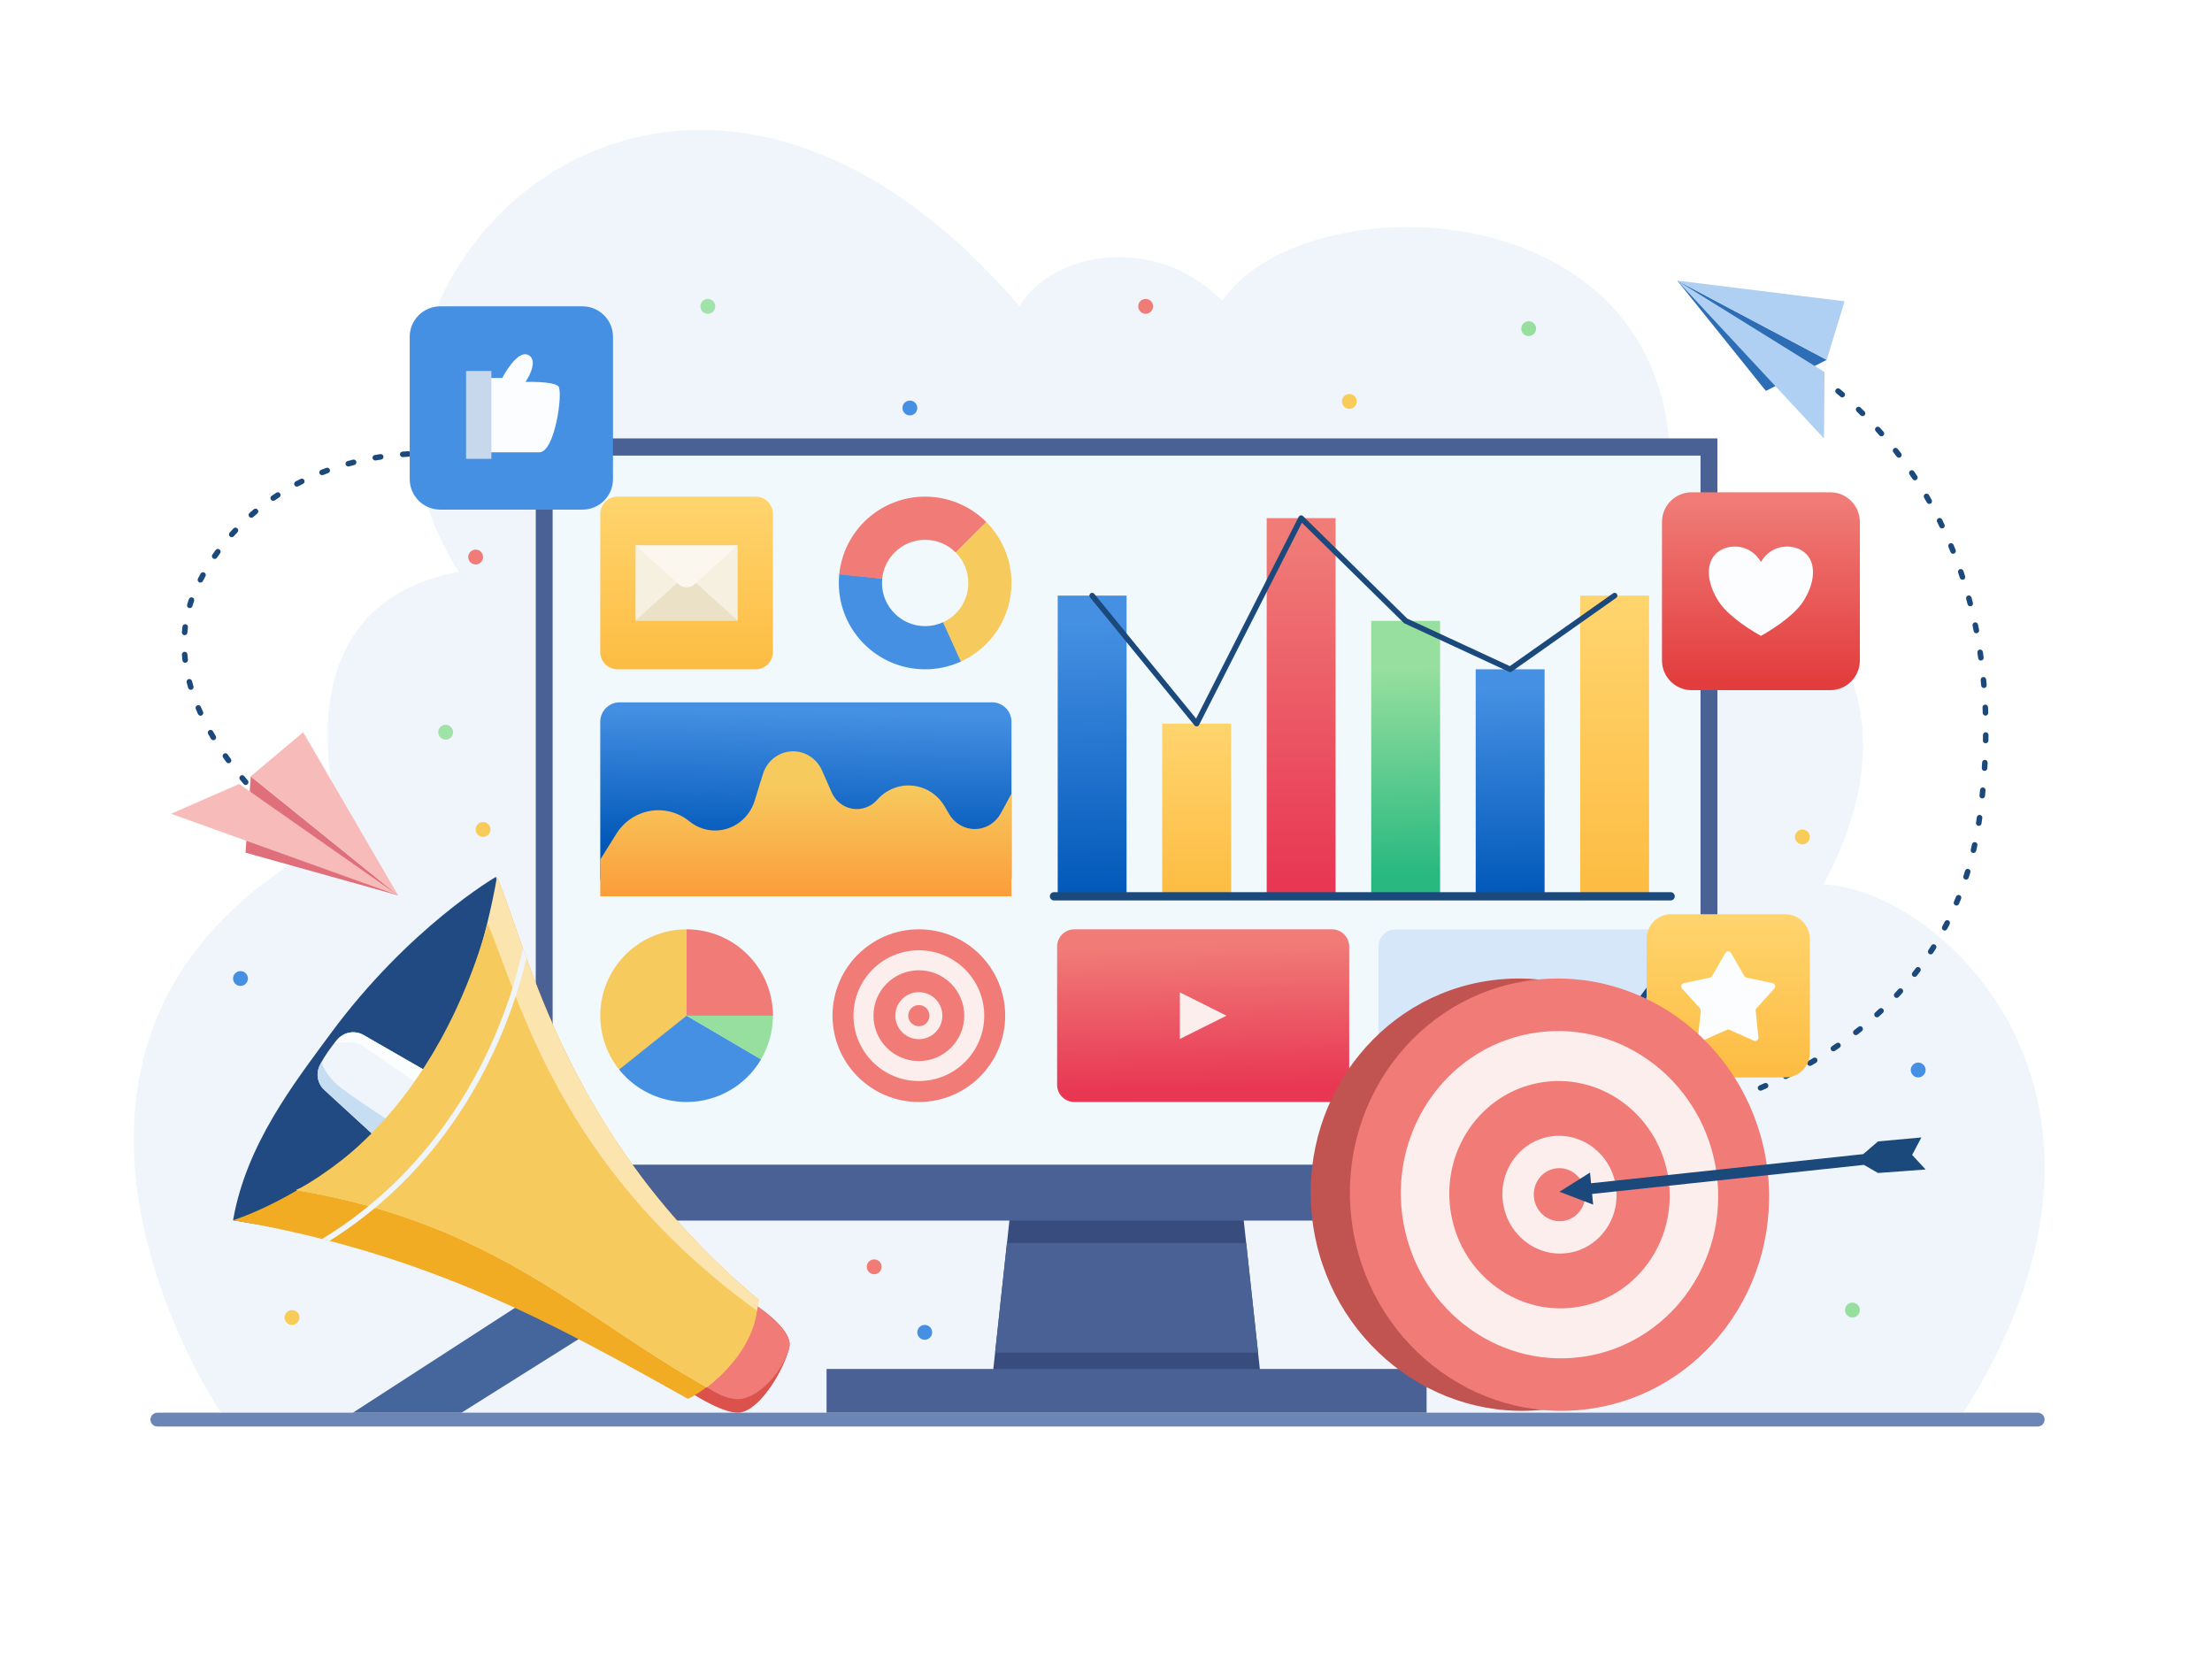 <?xml version="1.0" encoding="UTF-8" standalone="no"?>
<!DOCTYPE svg PUBLIC "-//W3C//DTD SVG 1.1//EN" "http://www.w3.org/Graphics/SVG/1.1/DTD/svg11.dtd">
<svg width="100%" height="100%" viewBox="0 0 4000 3000" version="1.1" xmlns="http://www.w3.org/2000/svg" xmlns:xlink="http://www.w3.org/1999/xlink" xml:space="preserve" xmlns:serif="http://www.serif.com/" style="fill-rule:evenodd;clip-rule:evenodd;stroke-linejoin:round;stroke-miterlimit:2;">
    <rect x="0" y="0" width="4000" height="3000" fill="#333333" stroke="none"/>
    <rect id="digital-marketing" serif:id="digital marketing" x="0" y="0" width="4000" height="3000" style="fill:none;"/>
    <clipPath id="_clip1">
        <rect id="digital-marketing1" serif:id="digital marketing" x="0" y="0" width="4000" height="3000"/>
    </clipPath>
    <g clip-path="url(#_clip1)">
        <rect x="0" y="-0" width="4000" height="3000" style="fill:#fff;"/>
        <g id="back">
            <path d="M399.671,2554.58c-0,-0 -473.996,-695.97 221.198,-1046.7c-0,-0 -142.199,-407.612 208.558,-473.971c-323.791,-511.393 381.51,-1218.59 1014.22,-479.95c56.627,-97.654 244.154,-134.384 366.684,-9.846c162.637,-240.335 965.003,-200.618 783.672,489.796c233.321,-47.029 507.682,185.424 303.358,565.634c206.932,6.185 621.116,376.848 252.798,955.039l-3150.49,-0Z" style="fill:#eff5fb;"/>
            <path d="M517.816,1481.55c-0,-0 -2.695,-2.214 -7.422,-6.41c-2.063,-1.832 -5.226,-1.644 -7.058,0.419c-1.832,2.064 -1.644,5.227 0.419,7.059c4.913,4.362 7.715,6.661 7.715,6.661c2.133,1.751 5.286,1.441 7.038,-0.692c1.751,-2.133 1.44,-5.286 -0.692,-7.037Zm-36.137,-33.769c-2.24,-2.271 -4.55,-4.644 -6.92,-7.118c-1.909,-1.992 -5.077,-2.06 -7.07,-0.15c-1.992,1.909 -2.06,5.077 -0.15,7.069c2.404,2.509 4.748,4.918 7.021,7.222c1.938,1.964 5.106,1.986 7.071,0.048c1.964,-1.938 1.986,-5.106 0.048,-7.071Zm-33.556,-36.563c-2.114,-2.479 -4.244,-5.012 -6.385,-7.599c-1.76,-2.126 -4.914,-2.423 -7.04,-0.664c-2.126,1.76 -2.423,4.914 -0.664,7.04c2.173,2.626 4.335,5.197 6.482,7.713c1.791,2.099 4.949,2.35 7.048,0.559c2.1,-1.791 2.35,-4.95 0.559,-7.049Zm-30.72,-38.937c-1.926,-2.653 -3.846,-5.345 -5.757,-8.072c-1.583,-2.261 -4.703,-2.81 -6.963,-1.228c-2.261,1.583 -2.811,4.704 -1.228,6.964c1.943,2.775 3.897,5.512 5.856,8.211c1.622,2.233 4.751,2.73 6.984,1.109c2.233,-1.621 2.73,-4.751 1.108,-6.984Zm-27.29,-41.328c-1.679,-2.825 -3.338,-5.678 -4.972,-8.558c-1.361,-2.401 -4.415,-3.244 -6.816,-1.882c-2.4,1.361 -3.243,4.415 -1.882,6.816c1.668,2.939 3.361,5.852 5.075,8.735c1.41,2.372 4.481,3.152 6.853,1.742c2.372,-1.41 3.153,-4.481 1.742,-6.853Zm-22.941,-43.77c-1.356,-2.994 -2.677,-6.009 -3.96,-9.045c-1.075,-2.542 -4.011,-3.733 -6.552,-2.659c-2.542,1.075 -3.733,4.011 -2.659,6.552c1.316,3.114 2.671,6.207 4.061,9.277c1.138,2.513 4.103,3.63 6.617,2.492c2.514,-1.138 3.631,-4.103 2.493,-6.617Zm-17.301,-46.135c-0.929,-3.144 -1.811,-6.305 -2.642,-9.482c-0.699,-2.669 -3.434,-4.269 -6.104,-3.571c-2.669,0.699 -4.269,3.434 -3.57,6.104c0.858,3.277 1.767,6.539 2.726,9.783c0.782,2.646 3.565,4.16 6.212,3.378c2.646,-0.782 4.16,-3.565 3.378,-6.212Zm-10.009,-48.062c-0.384,-3.243 -0.708,-6.498 -0.97,-9.763c-0.22,-2.751 -2.633,-4.805 -5.383,-4.584c-2.751,0.22 -4.805,2.633 -4.585,5.383c0.272,3.391 0.609,6.771 1.007,10.139c0.325,2.74 2.813,4.702 5.553,4.378c2.741,-0.325 4.702,-2.813 4.378,-5.553Zm-0.995,-48.914c0.264,-3.24 0.596,-6.486 0.999,-9.738c0.34,-2.738 -1.608,-5.237 -4.347,-5.577c-2.738,-0.34 -5.237,1.608 -5.577,4.347c-0.421,3.392 -0.767,6.778 -1.042,10.157c-0.224,2.75 1.827,5.165 4.578,5.389c2.75,0.223 5.165,-1.828 5.389,-4.578Zm9.097,-47.991c0.937,-3.1 1.947,-6.203 3.03,-9.308c0.909,-2.606 -0.468,-5.459 -3.074,-6.368c-2.605,-0.909 -5.459,0.468 -6.368,3.074c-1.129,3.237 -2.182,6.473 -3.16,9.707c-0.799,2.641 0.697,5.435 3.338,6.234c2.641,0.798 5.435,-0.697 6.234,-3.339Zm896.788,-28.337c1.02,1.412 2.035,2.831 3.045,4.256c1.596,2.251 4.719,2.784 6.971,1.188c2.251,-1.596 2.784,-4.719 1.188,-6.97c-1.027,-1.449 -2.059,-2.892 -3.097,-4.329c-1.616,-2.237 -4.744,-2.742 -6.981,-1.126c-2.237,1.616 -2.741,4.744 -1.126,6.981Zm-877.928,-16.867c1.531,-2.928 3.092,-5.827 4.683,-8.698c1.337,-2.414 0.463,-5.46 -1.951,-6.797c-2.414,-1.337 -5.46,-0.463 -6.797,1.951c-1.629,2.941 -3.228,5.911 -4.796,8.91c-1.279,2.445 -0.332,5.469 2.113,6.748c2.445,1.279 5.469,0.332 6.748,-2.114Zm847.236,-22.046c2.151,2.501 4.284,5.025 6.401,7.571c1.763,2.123 4.918,2.414 7.041,0.651c2.122,-1.764 2.414,-4.919 0.65,-7.042c-2.153,-2.59 -4.323,-5.157 -6.511,-7.701c-1.8,-2.092 -4.959,-2.33 -7.051,-0.53c-2.093,1.8 -2.33,4.959 -0.53,7.051Zm-821.76,-20.232c1.873,-2.718 3.775,-5.405 5.705,-8.063c1.622,-2.232 1.126,-5.362 -1.107,-6.984c-2.233,-1.621 -5.362,-1.125 -6.984,1.108c-1.978,2.723 -3.928,5.478 -5.848,8.264c-1.566,2.272 -0.992,5.388 1.28,6.954c2.272,1.566 5.388,0.993 6.954,-1.279Zm787.868,-15.925c2.357,2.308 4.699,4.641 7.024,6.997c1.938,1.965 5.106,1.986 7.071,0.048c1.964,-1.938 1.985,-5.107 0.047,-7.071c-2.365,-2.397 -4.747,-4.77 -7.145,-7.118c-1.971,-1.931 -5.139,-1.898 -7.07,0.073c-1.931,1.972 -1.898,5.14 0.073,7.071Zm-757.399,-22.894c2.193,-2.462 4.413,-4.892 6.659,-7.291c1.886,-2.014 1.782,-5.181 -0.232,-7.067c-2.014,-1.886 -5.181,-1.782 -7.067,0.232c-2.303,2.459 -4.579,4.951 -6.827,7.475c-1.836,2.061 -1.653,5.224 0.408,7.059c2.06,1.836 5.223,1.653 7.059,-0.408Zm720.546,-10.239c2.546,2.099 5.078,4.224 7.595,6.373c2.098,1.791 5.257,1.542 7.049,-0.557c1.792,-2.098 1.542,-5.257 -0.556,-7.049c-2.561,-2.186 -5.136,-4.346 -7.726,-6.482c-2.129,-1.756 -5.283,-1.453 -7.039,0.676c-1.755,2.129 -1.452,5.283 0.677,7.039Zm-39.542,-29.878c2.716,1.876 5.419,3.778 8.109,5.705c2.244,1.607 5.37,1.09 6.977,-1.153c1.607,-2.243 1.09,-5.369 -1.153,-6.976c-2.737,-1.96 -5.486,-3.895 -8.248,-5.803c-2.271,-1.569 -5.387,-0.999 -6.956,1.271c-1.569,2.27 -0.999,5.387 1.271,6.956Zm-645.957,5.374c2.479,-2.171 4.982,-4.31 7.51,-6.416c2.119,-1.767 2.406,-4.923 0.639,-7.042c-1.767,-2.12 -4.922,-2.407 -7.042,-0.64c-2.59,2.159 -5.156,4.351 -7.696,6.575c-2.076,1.819 -2.285,4.98 -0.467,7.056c1.818,2.076 4.98,2.285 7.056,0.467Zm604.027,-31.802c2.865,1.641 5.719,3.308 8.562,5.001c2.371,1.412 5.443,0.633 6.854,-1.738c1.412,-2.371 0.634,-5.442 -1.737,-6.854c-2.892,-1.721 -5.794,-3.417 -8.708,-5.086c-2.394,-1.372 -5.452,-0.542 -6.824,1.853c-1.371,2.394 -0.541,5.452 1.853,6.824Zm-564.985,1.591c2.722,-1.856 5.465,-3.68 8.229,-5.471c2.316,-1.501 2.978,-4.599 1.478,-6.915c-1.501,-2.316 -4.599,-2.978 -6.915,-1.477c-2.831,1.834 -5.64,3.701 -8.426,5.601c-2.28,1.555 -2.869,4.668 -1.314,6.948c1.555,2.28 4.668,2.869 6.948,1.314Zm520.982,-24.407c2.992,1.396 5.976,2.819 8.951,4.267c2.481,1.209 5.476,0.175 6.685,-2.306c1.208,-2.481 0.175,-5.476 -2.306,-6.684c-3.025,-1.473 -6.06,-2.92 -9.103,-4.339c-2.5,-1.167 -5.478,-0.084 -6.645,2.417c-1.166,2.501 -0.083,5.478 2.418,6.645Zm-478.621,-0.994c2.918,-1.529 5.854,-3.026 8.808,-4.49c2.473,-1.226 3.485,-4.228 2.259,-6.701c-1.225,-2.472 -4.228,-3.485 -6.7,-2.259c-3.022,1.498 -6.025,3.029 -9.009,4.592c-2.444,1.281 -3.389,4.306 -2.108,6.75c1.281,2.444 4.306,3.389 6.75,2.108Zm432.865,-18.071c3.099,1.142 6.191,2.311 9.276,3.507c2.573,0.997 5.472,-0.282 6.469,-2.855c0.997,-2.573 -0.282,-5.472 -2.855,-6.469c-3.137,-1.216 -6.281,-2.404 -9.431,-3.566c-2.59,-0.954 -5.467,0.373 -6.421,2.963c-0.954,2.589 0.373,5.466 2.962,6.42Zm-387.883,-2.406c3.069,-1.2 6.154,-2.368 9.253,-3.504c2.591,-0.95 3.923,-3.825 2.973,-6.416c-0.95,-2.591 -3.824,-3.923 -6.415,-2.973c-3.166,1.16 -6.317,2.354 -9.452,3.579c-2.57,1.005 -3.841,3.908 -2.836,6.478c1.005,2.57 3.907,3.841 6.477,2.836Zm340.699,-12.784c3.183,0.88 6.362,1.787 9.536,2.722c2.647,0.78 5.429,-0.736 6.209,-3.383c0.78,-2.647 -0.736,-5.43 -3.383,-6.209c-3.228,-0.951 -6.46,-1.874 -9.697,-2.769c-2.659,-0.735 -5.416,0.827 -6.151,3.487c-0.736,2.66 0.827,5.416 3.486,6.152Zm-293.755,-2.782c3.179,-0.875 6.369,-1.719 9.571,-2.531c2.675,-0.679 4.295,-3.402 3.617,-6.077c-0.679,-2.674 -3.402,-4.295 -6.077,-3.616c-3.267,0.829 -6.522,1.69 -9.765,2.582c-2.66,0.733 -4.226,3.488 -3.493,6.148c0.732,2.661 3.487,4.226 6.147,3.494Zm245.471,-8.417c3.245,0.61 6.488,1.248 9.729,1.915c2.703,0.555 5.349,-1.188 5.905,-3.891c0.555,-2.703 -1.188,-5.349 -3.891,-5.905c-3.296,-0.677 -6.594,-1.326 -9.894,-1.947c-2.712,-0.51 -5.328,1.278 -5.838,3.99c-0.51,2.712 1.277,5.328 3.989,5.838Zm-197.165,-2.331c3.25,-0.558 6.509,-1.086 9.777,-1.583c2.728,-0.415 4.606,-2.967 4.191,-5.695c-0.415,-2.728 -2.967,-4.606 -5.695,-4.191c-3.331,0.507 -6.653,1.044 -9.965,1.613c-2.72,0.467 -4.549,3.055 -4.082,5.775c0.467,2.719 3.055,4.548 5.774,4.081Zm148.116,-4.755c3.284,0.332 6.569,0.693 9.854,1.082c2.741,0.325 5.229,-1.637 5.554,-4.377c0.325,-2.74 -1.636,-5.229 -4.377,-5.554c-3.342,-0.396 -6.684,-0.763 -10.025,-1.101c-2.745,-0.277 -5.2,1.726 -5.478,4.472c-0.277,2.745 1.726,5.2 4.472,5.478Zm-98.977,-1.311c3.29,-0.251 6.585,-0.473 9.886,-0.664c2.755,-0.16 4.862,-2.527 4.702,-5.282c-0.16,-2.755 -2.526,-4.861 -5.281,-4.701c-3.362,0.195 -6.719,0.42 -10.069,0.676c-2.751,0.211 -4.814,2.615 -4.604,5.367c0.21,2.751 2.615,4.815 5.366,4.604Zm49.51,-1.535c3.3,0.045 6.603,0.12 9.909,0.223c2.758,0.087 5.068,-2.082 5.154,-4.841c0.087,-2.758 -2.082,-5.067 -4.841,-5.154c-3.364,-0.105 -6.726,-0.181 -10.085,-0.227c-2.759,-0.038 -5.03,2.172 -5.068,4.931c-0.038,2.759 2.172,5.03 4.931,5.068Z" style="fill:#1b497c;"/>
            <path d="M2607.06,2066.26c-3.57,-0.051 -6.893,-0.114 -9.957,-0.183c-2.759,-0.062 -5.049,2.127 -5.112,4.886c-0.062,2.759 2.128,5.049 4.886,5.112c3.09,0.069 6.44,0.132 10.04,0.184c2.759,0.039 5.032,-2.169 5.071,-4.929c0.039,-2.759 -2.169,-5.031 -4.928,-5.07Zm49.826,-0.173c-3.409,0.068 -6.733,0.123 -9.967,0.167c-2.759,0.038 -4.969,2.308 -4.931,5.068c0.037,2.759 2.308,4.969 5.067,4.931c3.255,-0.044 6.599,-0.1 10.03,-0.168c2.759,-0.055 4.955,-2.339 4.9,-5.098c-0.055,-2.76 -2.34,-4.955 -5.099,-4.9Zm49.818,-1.747c-3.369,0.168 -6.69,0.324 -9.96,0.468c-2.757,0.122 -4.896,2.459 -4.775,5.215c0.122,2.757 2.458,4.897 5.215,4.776c3.29,-0.145 6.63,-0.302 10.019,-0.471c2.756,-0.138 4.882,-2.487 4.744,-5.243c-0.137,-2.757 -2.487,-4.883 -5.243,-4.745Zm49.749,-3.211c-3.346,0.265 -6.661,0.517 -9.942,0.758c-2.752,0.202 -4.823,2.6 -4.621,5.352c0.202,2.752 2.6,4.823 5.352,4.621c3.3,-0.242 6.634,-0.496 10,-0.762c2.751,-0.218 4.808,-2.628 4.59,-5.379c-0.218,-2.751 -2.628,-4.808 -5.379,-4.59Zm49.633,-4.662c-3.328,0.362 -6.633,0.712 -9.915,1.05c-2.746,0.282 -4.745,2.74 -4.463,5.485c0.282,2.745 2.74,4.744 5.485,4.462c3.302,-0.339 6.627,-0.691 9.975,-1.056c2.743,-0.298 4.728,-2.768 4.429,-5.511c-0.298,-2.744 -2.768,-4.728 -5.511,-4.43Zm49.465,-6.141c-3.308,0.462 -6.601,0.912 -9.877,1.349c-2.735,0.365 -4.66,2.882 -4.295,5.617c0.365,2.736 2.882,4.66 5.618,4.295c3.296,-0.44 6.609,-0.892 9.938,-1.357c2.733,-0.382 4.642,-2.911 4.26,-5.644c-0.382,-2.733 -2.911,-4.642 -5.644,-4.26Zm49.243,-7.678c-3.287,0.567 -6.563,1.121 -9.828,1.662c-2.722,0.452 -4.566,3.028 -4.115,5.751c0.452,2.722 3.028,4.566 5.751,4.115c3.285,-0.545 6.583,-1.102 9.892,-1.673c2.719,-0.469 4.546,-3.058 4.077,-5.777c-0.469,-2.719 -3.058,-4.547 -5.777,-4.078Zm48.954,-9.291c-3.263,0.677 -6.517,1.341 -9.764,1.992c-2.706,0.542 -4.463,3.179 -3.92,5.885c0.542,2.705 3.179,4.462 5.884,3.92c3.27,-0.655 6.548,-1.324 9.833,-2.006c2.702,-0.561 4.44,-3.21 3.879,-5.912c-0.561,-2.702 -3.21,-4.44 -5.912,-3.879Zm48.584,-11.001c-3.232,0.794 -6.46,1.575 -9.683,2.342c-2.684,0.639 -4.345,3.337 -3.706,6.021c0.638,2.685 3.337,4.346 6.021,3.707c3.247,-0.772 6.499,-1.559 9.756,-2.36c2.679,-0.658 4.32,-3.369 3.661,-6.049c-0.659,-2.68 -3.369,-4.32 -6.049,-3.661Zm48.12,-12.824c-3.195,0.92 -6.389,1.825 -9.581,2.716c-2.658,0.742 -4.214,3.503 -3.472,6.161c0.742,2.657 3.503,4.213 6.161,3.471c3.217,-0.898 6.437,-1.811 9.659,-2.738c2.652,-0.764 4.185,-3.537 3.421,-6.189c-0.763,-2.651 -3.536,-4.185 -6.188,-3.421Zm47.541,-14.775c-3.151,1.054 -6.303,2.094 -9.455,3.118c-2.625,0.852 -4.063,3.675 -3.211,6.3c0.853,2.624 3.676,4.063 6.3,3.21c3.181,-1.033 6.361,-2.081 9.539,-3.145c2.617,-0.875 4.031,-3.711 3.155,-6.328c-0.875,-2.617 -3.711,-4.031 -6.328,-3.155Zm46.817,-16.867c-3.096,1.199 -6.195,2.381 -9.298,3.548c-2.583,0.972 -3.891,3.857 -2.919,6.44c0.971,2.583 3.857,3.892 6.44,2.92c3.132,-1.178 6.261,-2.372 9.387,-3.582c2.573,-0.996 3.854,-3.894 2.858,-6.468c-0.997,-2.573 -3.895,-3.854 -6.468,-2.858Zm45.921,-19.111c-3.029,1.353 -6.063,2.689 -9.103,4.009c-2.531,1.099 -3.694,4.046 -2.595,6.578c1.099,2.531 4.047,3.694 6.578,2.595c3.072,-1.334 6.138,-2.685 9.199,-4.052c2.52,-1.126 3.651,-4.085 2.526,-6.605c-1.126,-2.519 -4.086,-3.651 -6.605,-2.525Zm44.818,-21.517c-2.947,1.519 -5.902,3.02 -8.864,4.503c-2.467,1.236 -3.467,4.242 -2.232,6.71c1.236,2.467 4.243,3.467 6.71,2.231c2.997,-1.5 5.986,-3.019 8.967,-4.555c2.453,-1.264 3.418,-4.282 2.154,-6.735c-1.264,-2.453 -4.282,-3.418 -6.735,-2.154Zm43.461,-24.079c-2.847,1.695 -5.703,3.371 -8.57,5.028c-2.389,1.382 -3.207,4.443 -1.826,6.831c1.382,2.389 4.443,3.207 6.832,1.826c2.903,-1.679 5.796,-3.376 8.679,-5.092c2.371,-1.411 3.15,-4.482 1.739,-6.854c-1.412,-2.371 -4.483,-3.15 -6.854,-1.739Zm41.812,-26.786c-2.726,1.879 -5.464,3.739 -8.214,5.579c-2.294,1.535 -2.909,4.643 -1.374,6.937c1.534,2.293 4.642,2.909 6.936,1.374c2.788,-1.866 5.564,-3.752 8.328,-5.658c2.272,-1.566 2.845,-4.682 1.278,-6.954c-1.566,-2.272 -4.682,-2.845 -6.954,-1.278Zm39.824,-29.614c-2.582,2.071 -5.178,4.123 -7.789,6.153c-2.178,1.695 -2.57,4.839 -0.876,7.017c1.695,2.178 4.839,2.571 7.017,0.876c2.65,-2.061 5.285,-4.143 7.906,-6.246c2.152,-1.727 2.498,-4.876 0.771,-7.029c-1.727,-2.152 -4.877,-2.498 -7.029,-0.771Zm37.459,-32.508c-2.412,2.266 -4.84,4.511 -7.284,6.735c-2.041,1.857 -2.191,5.022 -0.334,7.063c1.858,2.041 5.022,2.19 7.064,0.333c2.483,-2.26 4.951,-4.541 7.401,-6.843c2.011,-1.89 2.11,-5.057 0.22,-7.068c-1.889,-2.011 -5.056,-2.11 -7.067,-0.22Zm34.697,-35.403c-2.215,2.458 -4.448,4.895 -6.699,7.309c-1.882,2.019 -1.771,5.185 0.247,7.067c2.019,1.882 5.185,1.771 7.067,-0.247c2.29,-2.457 4.561,-4.935 6.814,-7.435c1.847,-2.05 1.683,-5.214 -0.368,-7.061c-2.05,-1.847 -5.214,-1.683 -7.061,0.367Zm31.548,-38.21c-1.994,2.642 -4.007,5.261 -6.04,7.859c-1.701,2.174 -1.318,5.319 0.856,7.019c2.173,1.701 5.318,1.318 7.019,-0.855c2.069,-2.645 4.118,-5.311 6.147,-7.999c1.662,-2.203 1.224,-5.341 -0.979,-7.003c-2.203,-1.663 -5.341,-1.224 -7.003,0.979Zm28.05,-40.831c-1.751,2.81 -3.523,5.598 -5.316,8.364c-1.501,2.316 -0.84,5.414 1.476,6.915c2.315,1.502 5.414,0.84 6.915,-1.475c1.826,-2.817 3.63,-5.655 5.413,-8.516c1.459,-2.342 0.742,-5.428 -1.6,-6.888c-2.342,-1.459 -5.428,-0.742 -6.888,1.6Zm24.286,-43.176c-1.493,2.957 -3.009,5.893 -4.546,8.807c-1.288,2.44 -0.352,5.467 2.089,6.755c2.44,1.288 5.467,0.352 6.755,-2.089c1.565,-2.966 3.108,-5.955 4.629,-8.965c1.244,-2.463 0.254,-5.473 -2.21,-6.717c-2.463,-1.244 -5.473,-0.254 -6.717,2.209Zm20.36,-45.168c-1.229,3.079 -2.48,6.137 -3.754,9.174c-1.067,2.544 0.133,5.477 2.677,6.544c2.545,1.067 5.478,-0.132 6.545,-2.677c1.296,-3.09 2.569,-6.201 3.82,-9.334c1.023,-2.563 -0.228,-5.475 -2.791,-6.498c-2.563,-1.023 -5.474,0.228 -6.497,2.791Zm16.395,-46.775c-0.965,3.175 -1.953,6.33 -2.964,9.465c-0.846,2.626 0.599,5.446 3.225,6.292c2.627,0.847 5.447,-0.598 6.293,-3.225c1.027,-3.187 2.032,-6.394 3.014,-9.623c0.803,-2.64 -0.689,-5.435 -3.329,-6.238c-2.64,-0.803 -5.436,0.688 -6.239,3.329Zm12.504,-47.987c-0.71,3.245 -1.442,6.471 -2.196,9.678c-0.632,2.686 1.036,5.38 3.722,6.012c2.686,0.631 5.38,-1.037 6.012,-3.723c0.766,-3.257 1.51,-6.533 2.231,-9.829c0.59,-2.696 -1.12,-5.363 -3.815,-5.953c-2.696,-0.59 -5.364,1.119 -5.954,3.815Zm8.781,-48.836c-0.468,3.292 -0.958,6.565 -1.469,9.821c-0.428,2.726 1.438,5.286 4.164,5.714c2.727,0.428 5.287,-1.438 5.715,-4.164c0.519,-3.302 1.015,-6.623 1.491,-9.962c0.388,-2.732 -1.514,-5.266 -4.246,-5.655c-2.732,-0.389 -5.266,1.514 -5.655,4.246Zm5.823,-49.43c-0.319,3.291 -0.653,6.593 -1.002,9.908c-0.289,2.745 1.705,5.207 4.449,5.496c2.745,0.289 5.207,-1.705 5.496,-4.449c0.352,-3.343 0.689,-6.673 1.01,-9.99c0.266,-2.747 -1.748,-5.193 -4.494,-5.459c-2.747,-0.267 -5.193,1.747 -5.459,4.494Zm3.746,-49.64c-0.177,3.3 -0.369,6.613 -0.577,9.939c-0.172,2.754 1.924,5.13 4.678,5.302c2.755,0.173 5.13,-1.924 5.303,-4.678c0.209,-3.356 0.403,-6.698 0.582,-10.027c0.148,-2.756 -1.969,-5.113 -4.725,-5.261c-2.755,-0.148 -5.113,1.97 -5.261,4.725Zm1.539,-49.742c-0.026,3.303 -0.067,6.62 -0.124,9.952c-0.048,2.759 2.154,5.037 4.913,5.085c2.759,0.047 5.038,-2.155 5.085,-4.914c0.058,-3.363 0.099,-6.711 0.125,-10.046c0.022,-2.76 -2.201,-5.017 -4.961,-5.039c-2.759,-0.021 -5.017,2.202 -5.038,4.962Zm-0.818,-49.745c0.136,3.3 0.255,6.614 0.359,9.944c0.086,2.758 2.395,4.928 5.153,4.842c2.758,-0.086 4.928,-2.395 4.842,-5.153c-0.104,-3.363 -0.225,-6.711 -0.362,-10.043c-0.114,-2.758 -2.444,-4.904 -5.202,-4.791c-2.757,0.114 -4.903,2.444 -4.79,5.201Zm-3.318,-49.624c0.307,3.287 0.597,6.59 0.871,9.909c0.227,2.75 2.644,4.799 5.394,4.572c2.75,-0.227 4.799,-2.644 4.572,-5.395c-0.277,-3.354 -0.57,-6.692 -0.88,-10.014c-0.256,-2.748 -2.694,-4.77 -5.442,-4.514c-2.748,0.256 -4.771,2.694 -4.515,5.442Zm-5.955,-49.362c0.486,3.264 0.955,6.545 1.408,9.844c0.376,2.734 2.9,4.648 5.634,4.273c2.734,-0.376 4.649,-2.9 4.273,-5.634c-0.458,-3.336 -0.933,-6.654 -1.424,-9.955c-0.406,-2.729 -2.952,-4.616 -5.681,-4.209c-2.73,0.406 -4.616,2.951 -4.21,5.681Zm-8.716,-48.935c0.672,3.229 1.329,6.477 1.969,9.744c0.531,2.708 3.161,4.476 5.869,3.945c2.708,-0.531 4.475,-3.16 3.944,-5.869c-0.647,-3.305 -1.312,-6.591 -1.992,-9.859c-0.563,-2.701 -3.213,-4.438 -5.915,-3.875c-2.701,0.562 -4.438,3.212 -3.875,5.914Zm-11.582,-48.323c0.865,3.182 1.716,6.384 2.55,9.606c0.691,2.672 3.422,4.279 6.093,3.588c2.672,-0.692 4.279,-3.422 3.588,-6.094c-0.845,-3.262 -1.705,-6.503 -2.582,-9.724c-0.724,-2.663 -3.474,-4.237 -6.137,-3.513c-2.662,0.724 -4.236,3.474 -3.512,6.137Zm-14.525,-47.508c1.063,3.121 2.111,6.263 3.143,9.427c0.857,2.623 3.682,4.058 6.305,3.201c2.624,-0.856 4.058,-3.681 3.202,-6.304c-1.046,-3.205 -2.107,-6.387 -3.183,-9.547c-0.89,-2.612 -3.733,-4.011 -6.345,-3.121c-2.612,0.889 -4.011,3.732 -3.122,6.344Zm-17.513,-46.478c1.262,3.044 2.509,6.112 3.743,9.203c1.023,2.563 3.934,3.813 6.497,2.79c2.563,-1.023 3.813,-3.934 2.791,-6.497c-1.25,-3.132 -2.515,-6.24 -3.792,-9.324c-1.057,-2.549 -3.984,-3.761 -6.533,-2.705c-2.55,1.056 -3.762,3.984 -2.706,6.533Zm-20.511,-45.226c1.459,2.953 2.906,5.931 4.341,8.934c1.19,2.49 4.177,3.546 6.667,2.357c2.49,-1.19 3.546,-4.177 2.356,-6.667c-1.454,-3.044 -2.92,-6.062 -4.399,-9.055c-1.223,-2.474 -4.224,-3.49 -6.698,-2.267c-2.474,1.223 -3.49,4.224 -2.267,6.698Zm-23.482,-43.751c1.654,2.847 3.298,5.72 4.931,8.622c1.354,2.404 4.406,3.258 6.81,1.904c2.405,-1.354 3.258,-4.406 1.904,-6.81c-1.656,-2.941 -3.322,-5.854 -4.999,-8.739c-1.386,-2.386 -4.449,-3.198 -6.835,-1.812c-2.386,1.387 -3.197,4.449 -1.811,6.835Zm-26.389,-42.056c1.842,2.725 3.678,5.48 5.506,8.266c1.514,2.307 4.617,2.95 6.924,1.436c2.307,-1.514 2.95,-4.616 1.436,-6.923c-1.853,-2.824 -3.714,-5.617 -5.582,-8.38c-1.546,-2.286 -4.656,-2.887 -6.943,-1.341c-2.286,1.545 -2.887,4.656 -1.341,6.942Zm-29.202,-40.15c2.022,2.589 4.043,5.212 6.06,7.868c1.669,2.198 4.808,2.627 7.006,0.958c2.198,-1.668 2.627,-4.808 0.958,-7.005c-2.045,-2.694 -4.094,-5.353 -6.144,-7.977c-1.699,-2.175 -4.844,-2.561 -7.019,-0.862c-2.174,1.699 -2.56,4.844 -0.861,7.018Zm-31.9,-38.038c2.193,2.437 4.39,4.914 6.59,7.429c1.817,2.077 4.978,2.288 7.055,0.472c2.077,-1.817 2.289,-4.979 0.472,-7.056c-2.231,-2.55 -4.459,-5.061 -6.682,-7.533c-1.846,-2.051 -5.01,-2.219 -7.062,-0.373c-2.051,1.845 -2.219,5.009 -0.373,7.061Zm-34.471,-35.715c2.35,2.269 4.716,4.584 7.094,6.946c1.958,1.945 5.126,1.934 7.071,-0.024c1.945,-1.958 1.934,-5.126 -0.024,-7.071c-2.413,-2.396 -4.812,-4.745 -7.196,-7.046c-1.985,-1.917 -5.153,-1.861 -7.07,0.125c-1.916,1.985 -1.86,5.153 0.125,7.07Zm-36.927,-33.15c2.491,2.076 5.018,4.212 7.577,6.41c2.094,1.798 5.253,1.559 7.051,-0.535c1.798,-2.093 1.558,-5.253 -0.535,-7.051c-2.598,-2.231 -5.163,-4.4 -7.692,-6.507c-2.12,-1.766 -5.276,-1.479 -7.042,0.641c-1.767,2.12 -1.479,5.276 0.641,7.042Zm-39.31,-30.22c2.592,1.828 5.278,3.755 8.052,5.783c2.228,1.628 5.359,1.142 6.987,-1.086c1.629,-2.227 1.143,-5.358 -1.085,-6.987c-2.822,-2.063 -5.555,-4.024 -8.192,-5.883c-2.256,-1.59 -5.378,-1.05 -6.968,1.206c-1.59,2.255 -1.05,5.377 1.206,6.967Zm-41.694,-26.22c0,-0 3.019,1.539 8.49,4.725c2.384,1.388 5.448,0.58 6.837,-1.805c1.389,-2.384 0.58,-5.448 -1.805,-6.837c-5.789,-3.372 -8.987,-4.996 -8.987,-4.996c-2.46,-1.251 -5.472,-0.27 -6.724,2.189c-1.251,2.46 -0.27,5.473 2.189,6.724Z" style="fill:#1b497c;"/>
            <circle cx="1279.96" cy="554.015" r="13.424" style="fill:#a1e2a8;"/>
            <circle cx="805.907" cy="1324.07" r="13.424" style="fill:#a1e2a8;"/>
            <circle cx="434.892" cy="1769.48" r="13.424" style="fill:#4590e3;"/>
            <circle cx="1672.22" cy="2409.3" r="13.424" style="fill:#4590e3;"/>
            <circle cx="1580.83" cy="2290.82" r="13.424" style="fill:#f07b77;"/>
            <circle cx="3259.26" cy="1513.42" r="13.424" style="fill:#f9cb58;"/>
            <circle cx="2764.36" cy="594.287" r="13.424" style="fill:#96df9e;"/>
            <circle cx="1645.37" cy="737.755" r="13.424" style="fill:#4590e3;"/>
            <circle cx="873.529" cy="1500" r="13.424" style="fill:#f9cb58;"/>
            <circle cx="2071.68" cy="553.955" r="13.424" style="fill:#f07b77;"/>
            <circle cx="860.104" cy="1007.28" r="13.424" style="fill:#f07b77;"/>
            <circle cx="528.067" cy="2382.45" r="13.424" style="fill:#f9cb58;"/>
            <circle cx="3349.8" cy="2369.02" r="13.424" style="fill:#96df9e;"/>
            <circle cx="3468.71" cy="1934.9" r="13.424" style="fill:#4590e3;"/>
            <circle cx="2440.15" cy="725.907" r="13.424" style="fill:#f9cb58;"/>
            <path d="M3697.32,2567.08c0,-6.899 -5.601,-12.5 -12.5,-12.5l-3400.26,-0c-6.899,-0 -12.5,5.601 -12.5,12.5c-0,6.899 5.601,12.5 12.5,12.5l3400.26,-0c6.899,-0 12.5,-5.601 12.5,-12.5Z" style="fill:#6c85b7;"/>
        </g>
        <g id="front">
            <g>
                <g>
                    <path d="M2244.91,2168.7l-415.4,0l-35.48,327.227l486.36,0l-35.48,-327.227Z" style="fill:#384d7e;"/>
                    <path d="M2253.49,2247.8l-432.631,-0l-21.384,198.193l475.504,-0l-21.489,-198.193Z" style="fill:#4a6196;"/>
                    <rect x="968.823" y="792.796" width="2136.78" height="1414.41" style="fill:#4a6196;"/>
                    <rect x="999.333" y="823.86" width="2075.76" height="1282.22" style="fill:#f1f9fd;"/>
                    <rect x="1494.68" y="2475.51" width="1085.06" height="79.069" style="fill:#4a6196;"/>
                </g>
                <g>
                    <path d="M1397.7,929.293c0,-17.234 -13.992,-31.225 -31.225,-31.225l-249.806,-0c-17.233,-0 -31.225,13.991 -31.225,31.225l-0,249.805c-0,17.234 13.992,31.226 31.225,31.226l249.806,0c17.233,0 31.225,-13.992 31.225,-31.226l0,-249.805Z" style="fill:url(#_Linear2);"/>
                    <rect x="1149.23" y="986.206" width="184.688" height="135.979" style="fill:#f6f0e0;"/>
                    <path d="M1241.58,1038.73l92.344,83.458l-184.688,-0l92.344,-83.458Z" style="fill:#ebe1c7;"/>
                    <path d="M1226.71,1056.23c8.442,7.63 21.29,7.63 29.732,0c26.113,-23.6 77.478,-70.022 77.478,-70.022l-184.688,0c0,0 51.365,46.422 77.478,70.022Z" style="fill:#fbf7ee;"/>
                </g>
                <g>
                    <path d="M1829.1,1305.11c-0,-19.359 -15.718,-35.076 -35.077,-35.076l-673.496,-0c-19.359,-0 -35.076,15.717 -35.076,35.076l-0,280.61c-0,19.359 15.717,35.076 35.076,35.076l673.496,0c19.359,0 35.077,-15.717 35.077,-35.076l-0,-280.61Z" style="fill:url(#_Linear3);"/>
                    <path d="M1085.45,1554.35c-0,0 13.188,-21.099 29.048,-46.471c13.795,-22.07 36.013,-37.122 61.178,-41.446c25.165,-4.324 50.936,2.483 70.959,18.743c0,-0 0.001,0 0.001,0.001c19.342,15.705 44.949,20.648 68.513,13.222c23.563,-7.425 42.081,-26.271 49.545,-50.424c4.838,-15.657 9.892,-32.012 14.926,-48.303c7.185,-23.253 27.562,-39.549 51.248,-40.984c23.687,-1.436 45.784,12.285 55.577,34.509c6.059,13.75 12.005,27.246 17.538,39.801c6.833,15.508 20.719,26.507 37.045,29.343c16.326,2.836 32.955,-2.862 44.363,-15.201c0.733,-0.792 1.467,-1.587 2.203,-2.383c16.427,-17.767 39.983,-26.624 63.681,-23.942c23.698,2.681 44.817,16.592 57.094,37.607c2.691,4.607 5.39,9.227 8.069,13.813c9.912,16.966 27.864,27.217 47.11,26.899c19.246,-0.317 36.869,-11.155 46.246,-28.44c10.822,-19.948 19.305,-35.585 19.305,-35.585l-0,185.692l-743.649,0l-0,-66.451Z" style="fill:url(#_Linear4);"/>
                </g>
                <g>
                    <path d="M1735.45,1197.28c56.881,-24.839 93.647,-81.012 93.647,-143.08c-0,-41.408 -16.45,-81.12 -45.729,-110.4l-55.2,55.2c14.64,14.64 22.865,34.496 22.865,55.2c-0,31.034 -18.383,59.12 -46.824,71.54l31.241,71.54Z" style="fill:#f7ca5e;"/>
                    <path d="M1517.68,1038.01c-0.561,5.379 -0.842,10.782 -0.842,16.19c0,86.169 69.959,156.128 156.128,156.128c22.257,0 44.256,-4.758 64.523,-13.956l-32.261,-71.086c-10.134,4.599 -21.133,6.978 -32.262,6.978c-43.084,-0 -78.064,-34.979 -78.064,-78.064c0,-2.704 0.141,-5.406 0.421,-8.095l-77.643,-8.095Z" style="fill:#4590e3;"/>
                    <path d="M1783.37,943.796c-29.28,-29.279 -68.992,-45.728 -110.4,-45.728c-80.31,-0 -147.52,60.925 -155.378,140.85l77.689,7.639c3.929,-39.963 37.534,-70.425 77.689,-70.425c20.704,-0 40.56,8.224 55.2,22.864l55.2,-55.2Z" style="fill:#f07b77;"/>
                </g>
                <g>
                    <path d="M1241.58,1680.51c-86.227,-0 -156.128,69.901 -156.128,156.128c-0,36.881 13.056,72.571 36.854,100.746l119.274,-100.746l-0,-156.128Z" style="fill:#f7ca5e;"/>
                    <path d="M1119.59,1934.08c29.626,37.092 74.519,58.69 121.991,58.69c55.417,0 106.682,-29.376 134.701,-77.188l-134.701,-78.94l-121.991,97.438Z" style="fill:#4590e3;"/>
                    <path d="M1376.12,1915.85c14.135,-24.006 21.588,-51.356 21.588,-79.214c0,-3.869 -0.144,-7.737 -0.431,-11.595l-155.697,11.595l134.54,79.214Z" style="fill:#96df9e;"/>
                    <path d="M1397.7,1836.64c0,-86.227 -69.901,-156.128 -156.128,-156.128l-0,156.128l156.128,-0Z" style="fill:#f07b77;"/>
                </g>
                <g>
                    <circle cx="1661.58" cy="1836.64" r="156.128" style="fill:#f07b77;"/>
                    <circle cx="1661.58" cy="1836.64" r="118.215" style="fill:#fdeeee;"/>
                    <circle cx="1661.58" cy="1836.64" r="82.101" style="fill:#f07b77;"/>
                    <circle cx="1661.58" cy="1836.64" r="42.522" style="fill:#fdeeee;"/>
                    <circle cx="1661.58" cy="1836.64" r="19.164" style="fill:#f07b77;"/>
                </g>
                <g>
                    <rect x="1912.66" y="1077.03" width="124.553" height="543.769" style="fill:url(#_Linear5);"/>
                    <rect x="2101.63" y="1308.54" width="124.553" height="312.256" style="fill:url(#_Linear6);"/>
                    <rect x="2290.6" y="936.929" width="124.553" height="683.869" style="fill:url(#_Linear7);"/>
                    <rect x="2479.57" y="1122.74" width="124.553" height="498.063" style="fill:url(#_Linear8);"/>
                    <rect x="2668.55" y="1210.32" width="124.553" height="410.474" style="fill:url(#_Linear9);"/>
                    <rect x="2857.52" y="1077.03" width="124.553" height="543.769" style="fill:url(#_Linear10);"/>
                    <path d="M1971.06,1080.19l188.971,231.512c1.069,1.31 2.727,1.991 4.408,1.81c1.681,-0.181 3.156,-1.198 3.923,-2.705l185.877,-365.527c-0,-0 184.103,181.02 184.103,181.02c0.409,0.401 0.883,0.73 1.403,0.971l188.971,87.588c1.623,0.752 3.524,0.581 4.985,-0.45l188.972,-133.295c2.255,-1.591 2.794,-4.713 1.203,-6.968c-1.59,-2.255 -4.712,-2.795 -6.967,-1.204l-186.61,131.629c-21.861,-10.133 -173.324,-80.336 -185.563,-86.009c-0,0 -188.354,-185.199 -188.354,-185.199c-1.137,-1.118 -2.738,-1.626 -4.311,-1.37c-1.573,0.257 -2.929,1.248 -3.652,2.668l-185.493,364.774c0,-0 -184.119,-225.569 -184.119,-225.569c-1.745,-2.138 -4.898,-2.457 -7.035,-0.712c-2.138,1.745 -2.457,4.898 -0.712,7.036Z" style="fill:#1b497c;"/>
                    <path d="M1905.97,1628.3l1115.01,0c4.139,0 7.5,-3.361 7.5,-7.5c-0,-4.139 -3.361,-7.5 -7.5,-7.5l-1115.01,0c-4.14,0 -7.5,3.361 -7.5,7.5c-0,4.139 3.36,7.5 7.5,7.5Z" style="fill:#1b497c;"/>
                </g>
                <g>
                    <path d="M2439.82,1711.74c0,-17.234 -13.991,-31.225 -31.225,-31.225l-465.783,-0c-17.233,-0 -31.225,13.991 -31.225,31.225l-0,249.806c-0,17.233 13.992,31.225 31.225,31.225l465.783,0c17.234,0 31.225,-13.992 31.225,-31.225l0,-249.806Z" style="fill:url(#_Linear11);"/>
                    <path d="M2217.9,1836.64l-84.39,42.195l-0,-84.39l84.39,42.195Z" style="fill:#fdeeee;"/>
                </g>
                <g>
                    <path d="M3020.98,1711.74c-0,-17.234 -13.992,-31.225 -31.226,-31.225l-465.782,-0c-17.234,-0 -31.226,13.991 -31.226,31.225l-0,249.806c-0,17.233 13.992,31.225 31.226,31.225l465.782,0c17.234,0 31.226,-13.992 31.226,-31.225l-0,-249.806Z" style="fill:#d6e7f9;"/>
                    <path d="M3020.98,1961.54c-0,17.233 -13.992,31.225 -31.226,31.225l-465.782,0c-17.234,0 -31.226,-13.992 -31.226,-31.225l-0,-63.932l76.285,-60.971l66.113,102.39l32.254,-117.174l64.632,-43.265l40.192,76.604l93.772,42.416l32.405,-75.755l66.27,-9.94l56.311,-76.665l-0,226.292Z" style="fill:#4590e3;"/>
                    <path d="M2495.87,1901.52l71.964,-57.517c-0,-0 63.112,97.742 63.112,97.742c1.069,1.656 3.011,2.529 4.959,2.23c1.948,-0.299 3.539,-1.715 4.062,-3.615l31.76,-115.381c-0,0 58.463,-39.135 58.463,-39.135c-0,0 37.607,71.677 37.607,71.677c0.518,0.988 1.351,1.774 2.367,2.233l93.771,42.416c1.225,0.554 2.62,0.591 3.873,0.104c1.253,-0.487 2.256,-1.458 2.785,-2.693l31.309,-73.191c-0.001,0 63.511,-9.527 63.511,-9.527c1.316,-0.197 2.5,-0.911 3.288,-1.984l56.31,-76.665c1.634,-2.224 1.155,-5.356 -1.07,-6.99c-2.224,-1.633 -5.356,-1.154 -6.989,1.07l-55.08,74.989c0,-0 -64.212,9.631 -64.212,9.631c-1.715,0.258 -3.174,1.385 -3.856,2.979l-30.398,71.062c0,0 -87.553,-39.603 -87.553,-39.603c-0,-0 -39.393,-75.081 -39.393,-75.081c-0.66,-1.256 -1.821,-2.173 -3.196,-2.523c-1.376,-0.349 -2.834,-0.098 -4.013,0.691l-64.633,43.265c-0.997,0.668 -1.72,1.671 -2.039,2.828l-29.29,106.407c0,0 -60.055,-93.008 -60.055,-93.008c-0.767,-1.188 -2.001,-1.995 -3.396,-2.223c-1.396,-0.227 -2.822,0.147 -3.926,1.029l-76.286,60.971c-2.155,1.723 -2.507,4.872 -0.784,7.028c1.723,2.156 4.872,2.507 7.028,0.784Z" style="fill:#1b497c;"/>
                </g>
            </g>
            <g>
                <path d="M1108.48,609.093c-0,-30.432 -24.707,-55.138 -55.138,-55.138l-257.312,-0c-30.432,-0 -55.138,24.706 -55.138,55.138l-0,257.323c-0,30.432 24.706,55.139 55.138,55.139l257.312,-0c30.431,-0 55.138,-24.707 55.138,-55.139l-0,-257.323Z" style="fill:#4590e3;"/>
                <path d="M881.071,683.506l27.118,0c-0,0 27.144,-52.591 47.502,-41.394c20.358,11.197 -5.429,48.52 -5.429,48.52c0,-0 24.382,-0.745 42.254,1.975c7.88,1.199 14.495,3.072 17.194,5.979c8.822,9.5 -5.839,118.944 -34.34,119.283c-18.096,0.215 -94.299,-0 -94.299,-0l0,-134.363Z" style="fill:#fbfdfe;"/>
                <rect x="842.82" y="670.864" width="45.751" height="158.851" style="fill:#c7d8ec;"/>
            </g>
            <g>
                <path d="M3272.68,1697.48c-0,-24.432 -19.835,-44.266 -44.266,-44.266l-206.575,-0c-24.431,-0 -44.266,19.834 -44.266,44.266l0,206.584c0,24.431 19.835,44.266 44.266,44.266l206.575,-0c24.431,-0 44.266,-19.835 44.266,-44.266l-0,-206.584Z" style="fill:url(#_Linear12);"/>
                <path d="M3120.01,1723.19c1.056,-1.833 3.009,-2.962 5.124,-2.962c2.115,-0 4.069,1.129 5.125,2.962l24.19,42.023c0.376,0.653 0.884,1.218 1.493,1.661c0.609,0.442 1.305,0.751 2.041,0.907l47.441,10.021c2.07,0.437 3.748,1.946 4.401,3.957c0.654,2.012 0.183,4.219 -1.234,5.789l-32.491,35.993c-0.504,0.558 -0.885,1.217 -1.117,1.933c-0.233,0.716 -0.312,1.472 -0.232,2.221l5.129,48.216c0.224,2.103 -0.693,4.165 -2.404,5.409c-1.711,1.243 -3.956,1.477 -5.887,0.615l-44.271,-19.779c-0.687,-0.307 -1.431,-0.465 -2.184,-0.465c-0.752,-0 -1.496,0.158 -2.184,0.465l-44.27,19.779c-1.932,0.862 -4.176,0.628 -5.887,-0.615c-1.712,-1.244 -2.628,-3.306 -2.405,-5.409l5.13,-48.216c0.08,-0.749 0.001,-1.505 -0.232,-2.221c-0.232,-0.716 -0.613,-1.375 -1.117,-1.933l-32.491,-35.993c-1.417,-1.57 -1.888,-3.777 -1.235,-5.789c0.654,-2.011 2.332,-3.52 4.402,-3.957l47.441,-10.021c0.736,-0.156 1.432,-0.465 2.041,-0.907c0.609,-0.443 1.117,-1.008 1.493,-1.661l24.19,-42.023Z" style="fill:#fbfdfe;"/>
            </g>
            <g>
                <path d="M3363.22,943.867c0,-29.623 -24.05,-53.674 -53.674,-53.674l-250.48,0c-29.623,0 -53.674,24.051 -53.674,53.674l0,250.491c0,29.624 24.051,53.675 53.674,53.675l250.48,-0c29.624,-0 53.674,-24.051 53.674,-53.675l0,-250.491Z" style="fill:url(#_Linear13);"/>
                <path d="M3184.31,1016.05c19.822,-33.459 59.467,-33.459 79.29,-16.729c19.823,16.729 19.823,50.189 0,83.648c-13.876,25.095 -49.556,50.189 -79.29,66.919c-29.734,-16.73 -65.414,-41.824 -79.29,-66.919c-19.823,-33.459 -19.823,-66.919 -0,-83.648c19.823,-16.73 59.467,-16.73 79.29,16.729Z" style="fill:#fbfdfe;"/>
            </g>
            <g>
                <path d="M719.87,1619.04l-266.388,-215.078l-9.463,137.941l275.851,77.137Z" style="fill:#e06f7c;"/>
                <path d="M719.87,1619.04l-287.375,-201.328l-123.079,53.847l410.454,147.481Z" style="fill:#f7bbb9;"/>
                <path d="M719.87,1619.04l-266.388,-215.078l94.747,-79.885l171.641,294.963Z" style="fill:#f7bbb9;"/>
            </g>
            <g>
                <path d="M3033.03,507.441l270.216,143.281l-109.982,56.214l-160.234,-199.495Z" style="fill:#2c6db5;"/>
                <path d="M3033.03,507.441l266.292,165.348l-1.007,120.007l-265.285,-285.355Z" style="fill:#afcff3;"/>
                <path d="M3033.03,507.441l270.216,143.281l32.344,-105.879l-302.56,-37.402Z" style="fill:#afcff3;"/>
            </g>
            <g>
                <path d="M896.727,1585.72c-0,-0 -157.209,90.926 -299.44,284.091c-66.175,89.872 -152.029,199.939 -175.82,336.78l82.555,13.704c226.726,-90.36 357.387,-264.097 437.751,-481.488l-45.046,-153.087Z" style="fill:#204a81;"/>
                <path d="M1061.7,2411.85l-227.149,142.728l-196.354,-0l303.573,-196.394l119.93,53.666Z" style="fill:#45669c;"/>
                <path d="M1363.33,2358.18c-0,0 70.37,43.998 64.175,77.122c-6.446,34.466 -49.534,112.181 -88.43,118.861c-27.287,4.686 -84.083,-32.234 -84.083,-32.234l108.338,-163.749Z" style="fill:#db514c;"/>
                <path d="M1363.33,2358.18c-0,0 70.37,43.998 64.175,77.122c-6.446,34.466 -47.168,87.602 -86.063,94.282c-27.287,4.687 -63.172,-21.007 -63.172,-21.007l85.06,-150.397Z" style="fill:#f07b77;"/>
                <path d="M813.541,1961.5c0,-0 -105.713,-60.835 -156.077,-89.818c-15.805,-9.097 -35.855,-5.587 -47.631,8.337c-11.827,13.91 -22.617,28.914 -31.316,45.945c-7.808,15.109 -4.525,33.576 8.013,45.068c15.06,13.833 36.982,33.944 58.628,53.796c36.876,33.819 72.955,66.886 72.955,66.886l95.428,-130.214Z" style="fill:#eff5fb;"/>
                <path d="M581.28,1920.75c3.543,9.951 11.423,25.637 28.553,40.75c20.874,18.415 97.712,68.079 135.946,92.463l-27.666,37.751c0,0 -90.866,-83.283 -131.583,-120.682c-12.538,-11.492 -15.821,-29.959 -8.013,-45.068c0.899,-1.759 1.82,-3.497 2.763,-5.214Z" style="fill:#c7ddf1;"/>
                <path d="M623.878,1869.66l-8.87,5.309c-1.855,1.492 -3.59,3.177 -5.175,5.051c-1.891,2.225 -3.756,4.477 -5.588,6.759c14.227,-2.251 36.353,-4.227 47.919,2.553c14.881,8.724 110.325,75.844 142.212,98.319l19.165,-26.15c0,-0 -105.713,-60.835 -156.077,-89.818c-10.545,-6.069 -22.98,-6.527 -33.586,-2.023Z" style="fill:#fbfdfe;"/>
                <path d="M421.467,2206.59c0,-0 424.053,-130.194 477.282,-620.871c55.826,130.831 124.132,473.295 473.238,764.817c-0,0 -27.1,129.082 -127.799,179.048c-228.495,-127.079 -461.074,-261.925 -822.721,-322.994Z" style="fill:#f1ac23;"/>
                <path d="M535.536,2151.99c0,0 279.647,-92.575 363.213,-566.263c55.826,130.831 124.132,473.295 473.238,764.817c-0,0 -5.25,90.181 -94.019,158.041c-228.495,-127.079 -380.785,-295.525 -742.432,-356.595Z" style="fill:#fbe4ae;"/>
                <path d="M535.536,2151.99c0,0 238.64,-103.137 346.438,-481.765c55.826,130.831 127.699,440.967 486.513,699.724c0,-0 -1.75,70.776 -90.519,138.636c-228.495,-127.079 -380.785,-295.525 -742.432,-356.595Z" style="fill:#f7ca5e;"/>
                <path d="M945.386,1714.48c2.088,5.864 4.233,11.834 6.439,17.907c-18.875,83.466 -97.356,349.439 -355.939,511.492c-4.454,-1.163 -8.929,-2.314 -13.432,-3.455c282.35,-172.002 352,-469.365 362.932,-525.944Z" style="fill:#eff5fb;"/>
            </g>
            <g>
                <path d="M2697.34,1772.71c207.203,-27.517 398.634,123.849 427.219,337.808c28.585,213.959 -116.43,410.007 -323.634,437.524c-207.203,27.517 -398.634,-123.849 -427.219,-337.808c-28.585,-213.958 116.43,-410.006 323.634,-437.524Z" style="fill:#c15451;"/>
                <path d="M2768.27,1772.71c207.203,-27.517 398.634,123.849 427.219,337.808c28.585,213.959 -116.43,410.007 -323.634,437.524c-207.204,27.517 -398.634,-123.849 -427.219,-337.808c-28.586,-213.958 116.43,-410.006 323.634,-437.524Z" style="fill:#f07b77;"/>
                <path d="M2780.85,1866.85c156.887,-20.836 301.832,93.774 323.476,255.776c21.643,162.002 -88.157,310.443 -245.045,331.279c-156.888,20.835 -301.832,-93.775 -323.476,-255.777c-21.644,-162.002 88.157,-310.443 245.045,-331.278Z" style="fill:#fdeeee;"/>
                <path d="M2792.83,1956.52c108.959,-14.47 209.624,65.127 224.656,177.639c15.032,112.511 -61.226,215.605 -170.185,230.075c-108.96,14.47 -209.625,-65.127 -224.656,-177.639c-15.032,-112.511 61.225,-215.604 170.185,-230.075Z" style="fill:#f07b77;"/>
                <path d="M2805.96,2054.79c56.433,-7.494 108.57,33.731 116.356,92.004c7.785,58.273 -31.711,111.667 -88.144,119.162c-56.433,7.494 -108.57,-33.731 -116.355,-92.004c-7.785,-58.272 31.71,-111.667 88.143,-119.162Z" style="fill:#fdeeee;"/>
                <path d="M2813.71,2112.79c25.433,-3.378 48.93,15.201 52.438,41.463c3.509,26.262 -14.291,50.326 -39.724,53.703c-25.432,3.378 -48.929,-15.201 -52.438,-41.463c-3.508,-26.262 14.291,-50.326 39.724,-53.703Z" style="fill:#f07b77;"/>
                <path d="M3369.34,2087.03l26.76,-23.03l78.372,-7.135l-16.69,31.637l24.349,26.305l-86.031,6.36l-25.6,-14.717l-491.445,52.574l1.9,19.347l-60.891,-23.321l55.192,-34.72l1.899,19.347l492.185,-52.647Z" style="fill:#1b497c;"/>
            </g>
        </g>
    </g>
    <defs>
        <linearGradient id="_Linear2" x1="0" y1="0" x2="1" y2="0" gradientUnits="userSpaceOnUse" gradientTransform="matrix(1.86595e-14,304.732,-304.732,1.86595e-14,1333.92,905.592)"><stop offset="0" style="stop-color:#ffd46d;stop-opacity:1"/><stop offset="1" style="stop-color:#fdbc42;stop-opacity:1"/></linearGradient>
        <linearGradient id="_Linear3" x1="0" y1="0" x2="1" y2="0" gradientUnits="userSpaceOnUse" gradientTransform="matrix(-5.113,249.275,-249.275,-5.113,1545.29,1287.23)"><stop offset="0" style="stop-color:#4590e3;stop-opacity:1"/><stop offset="1" style="stop-color:#0158b9;stop-opacity:1"/></linearGradient>
        <linearGradient id="_Linear4" x1="0" y1="0" x2="1" y2="0" gradientUnits="userSpaceOnUse" gradientTransform="matrix(1.772e-14,289.389,-289.389,1.772e-14,1457.27,1419.79)"><stop offset="0" style="stop-color:#f7ca5e;stop-opacity:1"/><stop offset="1" style="stop-color:#fd892c;stop-opacity:1"/></linearGradient>
        <linearGradient id="_Linear5" x1="0" y1="0" x2="1" y2="0" gradientUnits="userSpaceOnUse" gradientTransform="matrix(12.83,498.063,-498.063,12.83,1987.17,1122.74)"><stop offset="0" style="stop-color:#4590e3;stop-opacity:1"/><stop offset="1" style="stop-color:#0158b9;stop-opacity:1"/></linearGradient>
        <linearGradient id="_Linear6" x1="0" y1="0" x2="1" y2="0" gradientUnits="userSpaceOnUse" gradientTransform="matrix(7.44291e-15,304.732,-121.552,1.86595e-14,2200.74,1316.07)"><stop offset="0" style="stop-color:#ffd46d;stop-opacity:1"/><stop offset="1" style="stop-color:#fdbc42;stop-opacity:1"/></linearGradient>
        <linearGradient id="_Linear7" x1="0" y1="0" x2="1" y2="0" gradientUnits="userSpaceOnUse" gradientTransform="matrix(3.87203e-14,632.35,-632.35,3.87203e-14,2352.88,971.074)"><stop offset="0" style="stop-color:#f07b77;stop-opacity:1"/><stop offset="1" style="stop-color:#e83653;stop-opacity:1"/></linearGradient>
        <linearGradient id="_Linear8" x1="0" y1="0" x2="1" y2="0" gradientUnits="userSpaceOnUse" gradientTransform="matrix(8.522,376.056,-376.056,8.522,2509.08,1210.32)"><stop offset="0" style="stop-color:#96df9e;stop-opacity:1"/><stop offset="1" style="stop-color:#28b880;stop-opacity:1"/></linearGradient>
        <linearGradient id="_Linear9" x1="0" y1="0" x2="1" y2="0.011" gradientUnits="userSpaceOnUse" gradientTransform="matrix(12.83,375.972,-498.063,9.685,2743.06,1244.83)"><stop offset="0" style="stop-color:#4590e3;stop-opacity:1"/><stop offset="1" style="stop-color:#0158b9;stop-opacity:1"/></linearGradient>
        <linearGradient id="_Linear10" x1="0" y1="0" x2="1" y2="0" gradientUnits="userSpaceOnUse" gradientTransform="matrix(7.44291e-15,530.667,-121.552,3.2494e-14,2956.63,1090.13)"><stop offset="0" style="stop-color:#ffd46d;stop-opacity:1"/><stop offset="1" style="stop-color:#fdbc42;stop-opacity:1"/></linearGradient>
        <linearGradient id="_Linear11" x1="0" y1="0" x2="1" y2="0" gradientUnits="userSpaceOnUse" gradientTransform="matrix(6.545,262.894,-262.894,6.545,2059.96,1712.31)"><stop offset="0" style="stop-color:#f07b77;stop-opacity:1"/><stop offset="1" style="stop-color:#e83653;stop-opacity:1"/></linearGradient>
        <linearGradient id="_Linear12" x1="0" y1="0" x2="1" y2="0" gradientUnits="userSpaceOnUse" gradientTransform="matrix(1.76347e-14,288.005,-287.996,1.76352e-14,3212.4,1660.32)"><stop offset="0" style="stop-color:#ffd46d;stop-opacity:1"/><stop offset="1" style="stop-color:#fdbc42;stop-opacity:1"/></linearGradient>
        <linearGradient id="_Linear13" x1="0" y1="0" x2="1" y2="0" gradientUnits="userSpaceOnUse" gradientTransform="matrix(1.11239e-13,330.882,-1816.67,2.02607e-14,3184.31,908.06)"><stop offset="0" style="stop-color:#f07b77;stop-opacity:1"/><stop offset="1" style="stop-color:#e23c3c;stop-opacity:1"/></linearGradient>
    </defs>
</svg>
